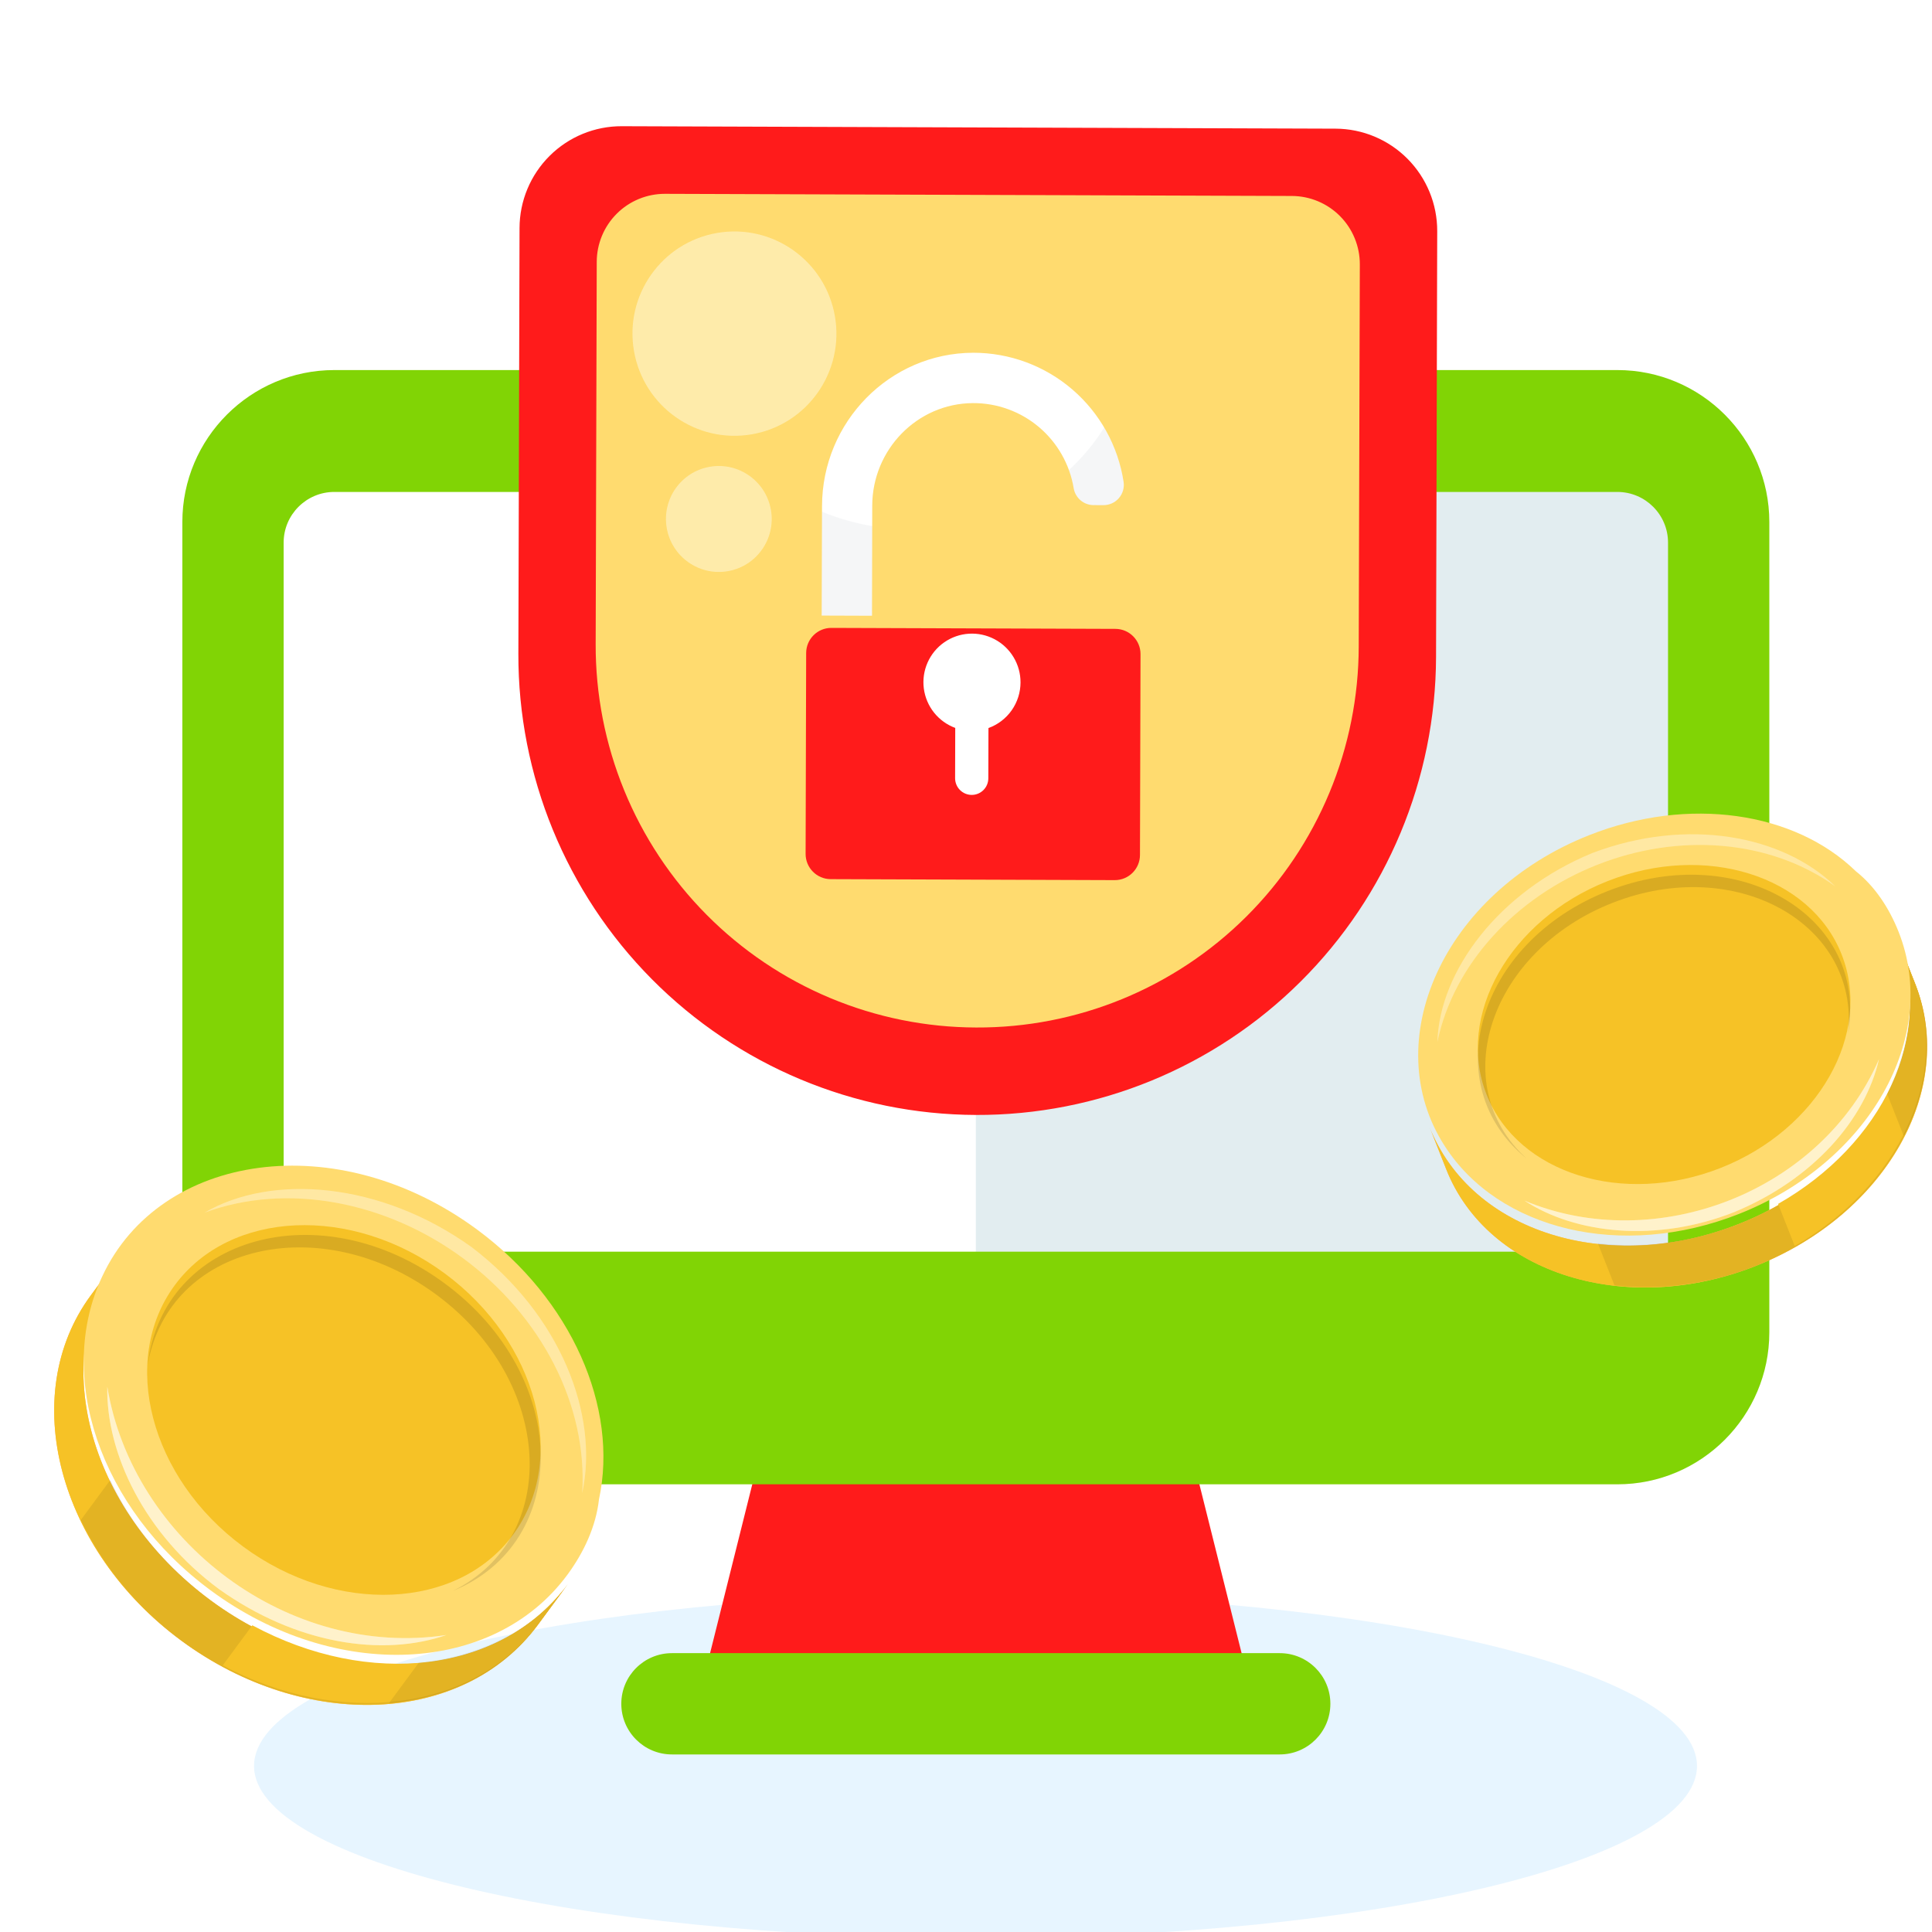<?xml version="1.0" encoding="UTF-8"?> <svg xmlns="http://www.w3.org/2000/svg" width="320" height="320" viewBox="0 0 320 320" fill="none"><g clip-path="url(#clip0_36_1026)"><path d="M161.576 321C227.574 321 281.076 308.24 281.076 292.5C281.076 276.76 227.574 264 161.576 264C95.578 264 42.076 276.76 42.076 292.5C42.076 308.24 95.578 321 161.576 321Z" fill="#C4E7FF" fill-opacity="0.4"></path><g filter="url(#filter0_ii_36_1026)"><path d="M196.143 232.481L209.425 285.611H113.834L127.116 232.481H196.143Z" fill="#FF1B1B"></path></g><g filter="url(#filter1_i_36_1026)"><path d="M211.963 277.223C216.596 277.223 220.352 280.979 220.352 285.611C220.352 290.244 216.596 294 211.963 294H111.296C106.663 294 102.907 290.244 102.907 285.611C102.907 280.979 106.663 277.223 111.296 277.223H211.963Z" fill="#81D405"></path></g><g filter="url(#filter2_i_36_1026)"><path d="M267.889 64.704C281.767 64.704 293.056 75.994 293.056 89.871V224.092C293.056 237.969 281.766 249.259 267.889 249.259H55.37C41.494 249.259 30.203 237.969 30.203 224.092V89.871C30.203 75.994 41.494 64.704 55.37 64.704H267.889Z" fill="#81D405"></path></g><path d="M55.37 81.481C50.745 81.481 46.981 85.244 46.981 89.87V207.314H161.63L187.853 146.595L161.63 81.481H55.37Z" fill="white"></path><path d="M276.278 89.87C276.278 85.244 272.515 81.481 267.889 81.481H161.63V207.314H276.278V89.87Z" fill="#E2EDF0"></path><g filter="url(#filter3_ii_36_1026)"><path d="M102.987 17.594L221.208 18C225.687 18.015 229.977 19.813 233.136 22.997C236.294 26.181 238.062 30.49 238.049 34.978L237.855 105.479C237.8 125.673 229.74 145.013 215.448 159.243C201.156 173.474 181.803 181.429 161.647 181.36C141.491 181.291 122.183 173.202 107.969 158.874C93.756 144.546 85.802 125.152 85.858 104.958L86.052 34.456C86.064 29.969 87.855 25.671 91.031 22.509C94.207 19.347 98.508 17.579 102.987 17.594Z" fill="#FF1B1B"></path></g><g filter="url(#filter4_i_36_1026)"><path d="M161.681 168.531C153.38 168.51 145.164 166.85 137.502 163.645C129.84 160.44 122.883 155.753 117.03 149.852C111.176 143.952 106.541 136.953 103.389 129.257C100.238 121.562 98.631 113.32 98.662 105.003L98.839 41.708C98.842 40.225 99.138 38.757 99.708 37.388C100.278 36.019 101.112 34.776 102.162 33.731C103.211 32.685 104.457 31.857 105.826 31.294C107.196 30.731 108.663 30.444 110.143 30.448L213.977 30.804C215.458 30.808 216.925 31.105 218.292 31.677C219.659 32.249 220.901 33.085 221.946 34.138C222.991 35.191 223.819 36.439 224.382 37.812C224.946 39.185 225.234 40.655 225.23 42.14L225.047 105.436C225.033 113.752 223.382 121.983 220.188 129.658C216.995 137.332 212.321 144.299 206.435 150.159C200.549 156.02 193.567 160.659 185.887 163.812C178.208 166.964 169.982 168.568 161.681 168.531Z" fill="#FFDB6F"></path></g><g filter="url(#filter5_f_36_1026)"><path d="M124.534 71.933C133.724 70.342 139.881 61.587 138.287 52.379C136.692 43.171 127.95 36.996 118.76 38.587C109.57 40.178 103.413 48.933 105.007 58.141C106.602 67.35 115.344 73.524 124.534 71.933Z" fill="#FEFDE7" fill-opacity="0.5"></path></g><g filter="url(#filter6_f_36_1026)"><path d="M120.559 94.605C125.324 93.78 128.517 89.24 127.691 84.465C126.864 79.69 122.33 76.487 117.565 77.313C112.799 78.138 109.606 82.678 110.432 87.453C111.259 92.228 115.793 95.43 120.559 94.605Z" fill="#FEFDE7" fill-opacity="0.5"></path></g><g filter="url(#filter7_d_36_1026)"><path d="M144.431 98.119L136.099 98.09L136.154 79.934C136.186 66.032 147.342 54.595 161.208 54.561C167.222 54.558 173.039 56.713 177.606 60.636C182.173 64.559 185.188 69.99 186.104 75.946C186.175 76.425 186.142 76.915 186.007 77.38C185.872 77.846 185.638 78.276 185.321 78.642C185.004 79.009 184.612 79.302 184.171 79.502C183.73 79.702 183.252 79.804 182.768 79.802L181.137 79.798C180.346 79.797 179.58 79.516 178.976 79.003C178.371 78.491 177.968 77.781 177.836 76.999C177.181 73.044 175.139 69.452 172.079 66.868C169.018 64.284 165.139 62.878 161.138 62.901C151.899 62.957 144.493 70.614 144.47 79.873L144.431 98.119Z" fill="white"></path><path d="M136.146 80.892L136.099 98.09L144.431 98.118L144.473 83.273C141.618 82.792 138.825 81.994 136.146 80.892Z" fill="#66798C" fill-opacity="0.07"></path><path d="M182.881 66.947C181.262 69.552 179.296 71.922 177.038 73.994C177.398 74.975 177.665 75.987 177.835 77.018C177.966 77.8 178.37 78.51 178.975 79.022C179.579 79.535 180.345 79.816 181.136 79.817L182.767 79.821C183.253 79.824 183.733 79.721 184.176 79.52C184.618 79.319 185.011 79.024 185.328 78.655C185.646 78.287 185.879 77.854 186.013 77.386C186.147 76.918 186.178 76.427 186.103 75.946C185.618 72.766 184.524 69.711 182.881 66.947Z" fill="#66798C" fill-opacity="0.07"></path><g filter="url(#filter8_ii_36_1026)"><path d="M184.752 94.496L137.703 94.334C135.402 94.326 133.532 96.188 133.526 98.493L133.434 131.761C133.428 134.066 135.288 135.94 137.588 135.948L184.638 136.11C186.938 136.118 188.808 134.256 188.815 131.951L188.906 98.683C188.912 96.378 187.053 94.504 184.752 94.496Z" fill="#FF1B1B"></path></g><path d="M169.031 109.164C169.035 107.69 168.635 106.243 167.875 104.981C167.115 103.718 166.024 102.688 164.721 102.004C163.418 101.319 161.952 101.005 160.484 101.097C159.016 101.188 157.601 101.682 156.394 102.523C155.186 103.365 154.233 104.522 153.637 105.869C153.041 107.216 152.825 108.701 153.013 110.163C153.201 111.625 153.786 113.008 154.703 114.16C155.621 115.313 156.836 116.191 158.218 116.7L158.195 125.029C158.194 125.76 158.482 126.462 158.997 126.981C159.512 127.5 160.21 127.793 160.94 127.797C161.67 127.798 162.37 127.51 162.887 126.995C163.404 126.48 163.695 125.78 163.697 125.049L163.72 116.721C165.273 116.16 166.615 115.134 167.566 113.782C168.516 112.43 169.028 110.818 169.031 109.164Z" fill="white"></path></g><path d="M19.955 207.888C7.703 224.493 14.348 249.913 34.907 265.082C55.209 280.063 81.714 279.104 93.966 262.5L89.066 269.141C76.813 285.746 50.565 286.894 30.006 271.724C9.704 256.744 2.802 231.135 15.054 214.53L19.955 207.888Z" fill="#FFB961"></path><path d="M19.955 207.888C7.703 224.493 14.348 249.913 34.907 265.082C55.209 280.063 81.714 279.104 93.966 262.5L89.066 269.141C76.813 285.746 50.565 286.894 30.006 271.724C9.704 256.744 2.802 231.135 15.054 214.53L19.955 207.888Z" fill="#F6C226"></path><g opacity="0.6"><path d="M34.907 265.083C27.454 259.584 21.637 252.406 18.281 245.121L13.38 251.763C16.993 259.238 22.553 266.225 30.006 271.724C50.308 286.705 76.814 285.746 89.066 269.142L93.967 262.5C81.868 278.897 55.209 280.063 34.907 265.083Z" fill="black" fill-opacity="0.13"></path></g><path d="M41.791 269.2L36.89 275.842C55.946 286.056 78.345 283.671 89.219 268.934L94.12 262.292C83.093 277.236 61.104 279.604 41.791 269.2Z" fill="#F6C226"></path><g opacity="0.6"><path d="M69.345 275.428L64.445 282.07C74.594 281.224 83.399 276.822 89.066 269.142L93.967 262.5C88.3 270.18 79.238 274.392 69.345 275.428Z" fill="black" fill-opacity="0.13"></path></g><g filter="url(#filter9_i_36_1026)"><path d="M93.966 262.5C81.714 279.105 55.465 280.253 34.907 265.083C16.404 251.43 9.206 229.449 16.946 213.042C26.52 192.537 55.886 188.24 79.015 205.306C94.691 216.873 102.491 234.81 99.207 250.018C98.709 254.459 96.723 258.764 93.966 262.5Z" fill="#FFDB6F"></path></g><g opacity="0.4"><path d="M17.77 229.677C19.862 242.441 27.384 253.762 37.664 261.347C47.943 268.932 60.979 272.781 73.945 270.808C63.292 274.487 49.031 272.299 36.285 263.215C23.95 254.113 17.549 240.734 17.77 229.677Z" fill="white"></path></g><g opacity="0.2"><path d="M96.43 247.328C97.357 232.624 89.567 217.9 76.717 208.419C63.868 198.938 47.502 195.837 33.879 200.852C45.036 194.338 63.038 195.76 78.096 206.551C92.848 217.757 99.259 234.349 96.43 247.328Z" fill="white"></path></g><g opacity="0.4"><path d="M17.77 229.677C19.862 242.441 27.384 253.762 37.664 261.347C47.943 268.932 60.979 272.781 73.945 270.808C63.292 274.487 49.031 272.299 36.285 263.215C23.95 254.113 17.549 240.734 17.77 229.677Z" fill="white"></path></g><g filter="url(#filter10_i_36_1026)"><path d="M84.972 255.863C75.783 268.317 55.686 269.196 40.267 257.818C24.848 246.441 19.76 226.979 28.95 214.525C38.139 202.072 58.235 201.193 73.654 212.57C89.073 223.948 94.161 243.41 84.972 255.863Z" fill="#F6C226"></path></g><path d="M74.947 263.533C92.967 254.71 91.807 228.85 72.276 214.438C53.002 200.217 27.999 206.131 24.474 225.969C27.021 204.768 53.096 197.401 73.654 212.57C94.47 227.93 94.815 255.433 74.947 263.533Z" fill="black" fill-opacity="0.12"></path><g opacity="0.2"><path d="M96.43 247.328C97.357 232.624 89.567 217.9 76.717 208.419C63.868 198.938 47.502 195.837 33.879 200.852C45.036 194.338 63.038 195.76 78.096 206.551C92.848 217.757 99.259 234.349 96.43 247.328Z" fill="white"></path></g><path d="M236.788 186.696C243.674 204.125 266.445 211.247 288.024 202.721C309.332 194.303 321.356 173.433 314.471 156.005L317.225 162.976C324.111 180.404 312.356 201.167 290.778 209.693C269.469 218.112 246.428 211.096 239.542 193.668L236.788 186.696Z" fill="#FFB961"></path><path d="M236.788 186.696C243.674 204.125 266.445 211.247 288.024 202.721C309.332 194.303 321.356 173.433 314.471 156.005L317.225 162.976C324.111 180.404 312.356 201.167 290.778 209.693C269.469 218.112 246.428 211.096 239.542 193.668L236.788 186.696Z" fill="#F6C226"></path><g opacity="0.6"><path d="M288.024 202.722C280.202 205.812 271.875 206.835 264.649 205.912L267.404 212.883C274.899 213.7 282.956 212.783 290.778 209.693C312.087 201.274 324.111 180.405 317.225 162.976L314.471 156.005C321.271 173.215 309.333 194.303 288.024 202.722Z" fill="black" fill-opacity="0.13"></path></g><path d="M294.509 199.404L297.263 206.375C314.302 196.621 323.25 178.226 317.139 162.758L314.385 155.787C320.582 171.473 311.818 189.543 294.509 199.404Z" fill="#F6C226"></path><g opacity="0.6"><path d="M312.57 181.186L315.324 188.157C319.56 179.936 320.41 171.037 317.225 162.976L314.471 156.005C317.655 164.065 316.536 173.071 312.57 181.186Z" fill="black" fill-opacity="0.13"></path></g><g filter="url(#filter11_i_36_1026)"><path d="M314.471 156.005C321.356 173.433 309.602 194.196 288.024 202.721C268.603 210.394 248.213 205.353 239.307 191.494C228.129 174.25 238.959 149.57 263.235 139.979C279.689 133.479 297.255 136.109 307.384 145.96C310.563 148.481 312.921 152.083 314.471 156.005Z" fill="#FFDB6F"></path></g><g opacity="0.4"><path d="M252.512 198.87C263.347 203.404 275.685 203.063 286.475 198.8C297.264 194.537 306.504 186.353 311.227 175.42C308.931 185.394 300.38 195.321 287.249 200.761C274.302 205.876 260.919 204.363 252.512 198.87Z" fill="white"></path></g><g opacity="0.2"><path d="M303.975 146.803C293.1 139.01 278.012 137.919 264.526 143.247C251.039 148.575 240.772 159.684 238.074 172.587C238.431 160.861 248.193 147.685 263.751 141.286C279.482 135.323 295.344 138.375 303.975 146.803Z" fill="white"></path></g><g opacity="0.4"><path d="M252.512 198.87C263.347 203.404 275.685 203.063 286.475 198.8C297.264 194.537 306.504 186.353 311.227 175.42C308.931 185.394 300.38 195.321 287.249 200.761C274.302 205.876 260.919 204.363 252.512 198.87Z" fill="white"></path></g><g filter="url(#filter12_i_36_1026)"><path d="M305.03 159.734C310.194 172.806 301.195 188.702 285.011 195.096C268.827 201.491 251.393 196.038 246.229 182.966C241.064 169.895 250.064 153.998 266.247 147.604C282.431 141.21 299.866 146.663 305.03 159.734Z" fill="#F6C226"></path></g><path d="M306.108 171.146C307.992 153.024 287.522 141.466 267.022 149.565C246.792 157.558 239.308 179.656 252.885 191.922C237.787 179.753 244.669 156.13 266.248 147.604C288.096 138.972 309.438 151.948 306.108 171.146Z" fill="black" fill-opacity="0.12"></path><g opacity="0.2"><path d="M303.975 146.803C293.1 139.01 278.012 137.919 264.526 143.247C251.039 148.575 240.772 159.684 238.074 172.587C238.431 160.861 248.193 147.685 263.751 141.286C279.482 135.323 295.344 138.375 303.975 146.803Z" fill="white"></path></g></g><defs><filter id="filter0_ii_36_1026" x="113.834" y="230.825" width="95.591" height="59.753" filterUnits="userSpaceOnUse" color-interpolation-filters="sRGB"><feFlood flood-opacity="0" result="BackgroundImageFix"></feFlood><feBlend mode="normal" in="SourceGraphic" in2="BackgroundImageFix" result="shape"></feBlend><feColorMatrix in="SourceAlpha" type="matrix" values="0 0 0 0 0 0 0 0 0 0 0 0 0 0 0 0 0 0 127 0" result="hardAlpha"></feColorMatrix><feOffset dy="4.967"></feOffset><feGaussianBlur stdDeviation="4.139"></feGaussianBlur><feComposite in2="hardAlpha" operator="arithmetic" k2="-1" k3="1"></feComposite><feColorMatrix type="matrix" values="0 0 0 0 1 0 0 0 0 1 0 0 0 0 1 0 0 0 0.39 0"></feColorMatrix><feBlend mode="normal" in2="shape" result="effect1_innerShadow_36_1026"></feBlend><feColorMatrix in="SourceAlpha" type="matrix" values="0 0 0 0 0 0 0 0 0 0 0 0 0 0 0 0 0 0 127 0" result="hardAlpha"></feColorMatrix><feOffset dy="-1.656"></feOffset><feGaussianBlur stdDeviation="4.967"></feGaussianBlur><feComposite in2="hardAlpha" operator="arithmetic" k2="-1" k3="1"></feComposite><feColorMatrix type="matrix" values="0 0 0 0 0 0 0 0 0 0 0 0 0 0 0 0 0 0 0.25 0"></feColorMatrix><feBlend mode="normal" in2="effect1_innerShadow_36_1026" result="effect2_innerShadow_36_1026"></feBlend></filter><filter id="filter1_i_36_1026" x="102.907" y="273.813" width="117.444" height="20.187" filterUnits="userSpaceOnUse" color-interpolation-filters="sRGB"><feFlood flood-opacity="0" result="BackgroundImageFix"></feFlood><feBlend mode="normal" in="SourceGraphic" in2="BackgroundImageFix" result="shape"></feBlend><feColorMatrix in="SourceAlpha" type="matrix" values="0 0 0 0 0 0 0 0 0 0 0 0 0 0 0 0 0 0 127 0" result="hardAlpha"></feColorMatrix><feOffset dy="-3.41"></feOffset><feGaussianBlur stdDeviation="5.114"></feGaussianBlur><feComposite in2="hardAlpha" operator="arithmetic" k2="-1" k3="1"></feComposite><feColorMatrix type="matrix" values="0 0 0 0 0 0 0 0 0 0 0 0 0 0 0 0 0 0 0.08 0"></feColorMatrix><feBlend mode="normal" in2="shape" result="effect1_innerShadow_36_1026"></feBlend></filter><filter id="filter2_i_36_1026" x="30.203" y="61.294" width="262.853" height="187.965" filterUnits="userSpaceOnUse" color-interpolation-filters="sRGB"><feFlood flood-opacity="0" result="BackgroundImageFix"></feFlood><feBlend mode="normal" in="SourceGraphic" in2="BackgroundImageFix" result="shape"></feBlend><feColorMatrix in="SourceAlpha" type="matrix" values="0 0 0 0 0 0 0 0 0 0 0 0 0 0 0 0 0 0 127 0" result="hardAlpha"></feColorMatrix><feOffset dy="-3.41"></feOffset><feGaussianBlur stdDeviation="5.114"></feGaussianBlur><feComposite in2="hardAlpha" operator="arithmetic" k2="-1" k3="1"></feComposite><feColorMatrix type="matrix" values="0 0 0 0 0 0 0 0 0 0 0 0 0 0 0 0 0 0 0.08 0"></feColorMatrix><feBlend mode="normal" in2="shape" result="effect1_innerShadow_36_1026"></feBlend></filter><filter id="filter3_ii_36_1026" x="85.858" y="15.938" width="152.192" height="170.389" filterUnits="userSpaceOnUse" color-interpolation-filters="sRGB"><feFlood flood-opacity="0" result="BackgroundImageFix"></feFlood><feBlend mode="normal" in="SourceGraphic" in2="BackgroundImageFix" result="shape"></feBlend><feColorMatrix in="SourceAlpha" type="matrix" values="0 0 0 0 0 0 0 0 0 0 0 0 0 0 0 0 0 0 127 0" result="hardAlpha"></feColorMatrix><feOffset dy="4.967"></feOffset><feGaussianBlur stdDeviation="4.139"></feGaussianBlur><feComposite in2="hardAlpha" operator="arithmetic" k2="-1" k3="1"></feComposite><feColorMatrix type="matrix" values="0 0 0 0 1 0 0 0 0 1 0 0 0 0 1 0 0 0 0.39 0"></feColorMatrix><feBlend mode="normal" in2="shape" result="effect1_innerShadow_36_1026"></feBlend><feColorMatrix in="SourceAlpha" type="matrix" values="0 0 0 0 0 0 0 0 0 0 0 0 0 0 0 0 0 0 127 0" result="hardAlpha"></feColorMatrix><feOffset dy="-1.656"></feOffset><feGaussianBlur stdDeviation="4.967"></feGaussianBlur><feComposite in2="hardAlpha" operator="arithmetic" k2="-1" k3="1"></feComposite><feColorMatrix type="matrix" values="0 0 0 0 0 0 0 0 0 0 0 0 0 0 0 0 0 0 0.25 0"></feColorMatrix><feBlend mode="normal" in2="effect1_innerShadow_36_1026" result="effect2_innerShadow_36_1026"></feBlend></filter><filter id="filter4_i_36_1026" x="98.662" y="30.448" width="126.568" height="139.739" filterUnits="userSpaceOnUse" color-interpolation-filters="sRGB"><feFlood flood-opacity="0" result="BackgroundImageFix"></feFlood><feBlend mode="normal" in="SourceGraphic" in2="BackgroundImageFix" result="shape"></feBlend><feColorMatrix in="SourceAlpha" type="matrix" values="0 0 0 0 0 0 0 0 0 0 0 0 0 0 0 0 0 0 127 0" result="hardAlpha"></feColorMatrix><feOffset dy="1.656"></feOffset><feGaussianBlur stdDeviation="4.967"></feGaussianBlur><feComposite in2="hardAlpha" operator="arithmetic" k2="-1" k3="1"></feComposite><feColorMatrix type="matrix" values="0 0 0 0 0.815 0 0 0 0 0.621 0 0 0 0 0.087 0 0 0 1 0"></feColorMatrix><feBlend mode="normal" in2="shape" result="effect1_innerShadow_36_1026"></feBlend></filter><filter id="filter5_f_36_1026" x="83.232" y="16.813" width="76.83" height="76.894" filterUnits="userSpaceOnUse" color-interpolation-filters="sRGB"><feFlood flood-opacity="0" result="BackgroundImageFix"></feFlood><feBlend mode="normal" in="SourceGraphic" in2="BackgroundImageFix" result="shape"></feBlend><feGaussianBlur stdDeviation="10.762" result="effect1_foregroundBlur_36_1026"></feGaussianBlur></filter><filter id="filter6_f_36_1026" x="88.778" y="55.659" width="60.567" height="60.6" filterUnits="userSpaceOnUse" color-interpolation-filters="sRGB"><feFlood flood-opacity="0" result="BackgroundImageFix"></feFlood><feBlend mode="normal" in="SourceGraphic" in2="BackgroundImageFix" result="shape"></feBlend><feGaussianBlur stdDeviation="10.762" result="effect1_foregroundBlur_36_1026"></feGaussianBlur></filter><filter id="filter7_d_36_1026" x="125.702" y="50.695" width="70.937" height="97.014" filterUnits="userSpaceOnUse" color-interpolation-filters="sRGB"><feFlood flood-opacity="0" result="BackgroundImageFix"></feFlood><feColorMatrix in="SourceAlpha" type="matrix" values="0 0 0 0 0 0 0 0 0 0 0 0 0 0 0 0 0 0 127 0" result="hardAlpha"></feColorMatrix><feOffset dy="3.866"></feOffset><feGaussianBlur stdDeviation="3.866"></feGaussianBlur><feComposite in2="hardAlpha" operator="out"></feComposite><feColorMatrix type="matrix" values="0 0 0 0 0 0 0 0 0 0 0 0 0 0 0 0 0 0 0.11 0"></feColorMatrix><feBlend mode="normal" in2="BackgroundImageFix" result="effect1_dropShadow_36_1026"></feBlend><feBlend mode="normal" in="SourceGraphic" in2="effect1_dropShadow_36_1026" result="shape"></feBlend></filter><filter id="filter8_ii_36_1026" x="133.434" y="92.401" width="55.472" height="51.442" filterUnits="userSpaceOnUse" color-interpolation-filters="sRGB"><feFlood flood-opacity="0" result="BackgroundImageFix"></feFlood><feBlend mode="normal" in="SourceGraphic" in2="BackgroundImageFix" result="shape"></feBlend><feColorMatrix in="SourceAlpha" type="matrix" values="0 0 0 0 0 0 0 0 0 0 0 0 0 0 0 0 0 0 127 0" result="hardAlpha"></feColorMatrix><feOffset dy="7.733"></feOffset><feGaussianBlur stdDeviation="4.833"></feGaussianBlur><feComposite in2="hardAlpha" operator="arithmetic" k2="-1" k3="1"></feComposite><feColorMatrix type="matrix" values="0 0 0 0 1 0 0 0 0 1 0 0 0 0 1 0 0 0 0.29 0"></feColorMatrix><feBlend mode="normal" in2="shape" result="effect1_innerShadow_36_1026"></feBlend><feColorMatrix in="SourceAlpha" type="matrix" values="0 0 0 0 0 0 0 0 0 0 0 0 0 0 0 0 0 0 127 0" result="hardAlpha"></feColorMatrix><feOffset dy="-1.933"></feOffset><feGaussianBlur stdDeviation="2.9"></feGaussianBlur><feComposite in2="hardAlpha" operator="arithmetic" k2="-1" k3="1"></feComposite><feColorMatrix type="matrix" values="0 0 0 0 0 0 0 0 0 0 0 0 0 0 0 0 0 0 0.15 0"></feColorMatrix><feBlend mode="normal" in2="effect1_innerShadow_36_1026" result="effect2_innerShadow_36_1026"></feBlend></filter><filter id="filter9_i_36_1026" x="13.872" y="193.07" width="86.076" height="82.678" filterUnits="userSpaceOnUse" color-interpolation-filters="sRGB"><feFlood flood-opacity="0" result="BackgroundImageFix"></feFlood><feBlend mode="normal" in="SourceGraphic" in2="BackgroundImageFix" result="shape"></feBlend><feColorMatrix in="SourceAlpha" type="matrix" values="0 0 0 0 0 0 0 0 0 0 0 0 0 0 0 0 0 0 127 0" result="hardAlpha"></feColorMatrix><feOffset dy="-1.656"></feOffset><feGaussianBlur stdDeviation="2.5"></feGaussianBlur><feComposite in2="hardAlpha" operator="arithmetic" k2="-1" k3="1"></feComposite><feColorMatrix type="matrix" values="0 0 0 0 0 0 0 0 0 0 0 0 0 0 0 0 0 0 0.15 0"></feColorMatrix><feBlend mode="normal" in2="shape" result="effect1_innerShadow_36_1026"></feBlend></filter><filter id="filter10_i_36_1026" x="24.372" y="202.924" width="65.177" height="62.885" filterUnits="userSpaceOnUse" color-interpolation-filters="sRGB"><feFlood flood-opacity="0" result="BackgroundImageFix"></feFlood><feBlend mode="normal" in="SourceGraphic" in2="BackgroundImageFix" result="shape"></feBlend><feColorMatrix in="SourceAlpha" type="matrix" values="0 0 0 0 0 0 0 0 0 0 0 0 0 0 0 0 0 0 127 0" result="hardAlpha"></feColorMatrix><feOffset dy="-1.656"></feOffset><feGaussianBlur stdDeviation="2.5"></feGaussianBlur><feComposite in2="hardAlpha" operator="arithmetic" k2="-1" k3="1"></feComposite><feColorMatrix type="matrix" values="0 0 0 0 0 0 0 0 0 0 0 0 0 0 0 0 0 0 0.15 0"></feColorMatrix><feBlend mode="normal" in2="shape" result="effect1_innerShadow_36_1026"></feBlend></filter><filter id="filter11_i_36_1026" x="234.897" y="134.761" width="81.541" height="71.548" filterUnits="userSpaceOnUse" color-interpolation-filters="sRGB"><feFlood flood-opacity="0" result="BackgroundImageFix"></feFlood><feBlend mode="normal" in="SourceGraphic" in2="BackgroundImageFix" result="shape"></feBlend><feColorMatrix in="SourceAlpha" type="matrix" values="0 0 0 0 0 0 0 0 0 0 0 0 0 0 0 0 0 0 127 0" result="hardAlpha"></feColorMatrix><feOffset dy="-1.656"></feOffset><feGaussianBlur stdDeviation="2.5"></feGaussianBlur><feComposite in2="hardAlpha" operator="arithmetic" k2="-1" k3="1"></feComposite><feColorMatrix type="matrix" values="0 0 0 0 0 0 0 0 0 0 0 0 0 0 0 0 0 0 0.15 0"></feColorMatrix><feBlend mode="normal" in2="shape" result="effect1_innerShadow_36_1026"></feBlend></filter><filter id="filter12_i_36_1026" x="244.771" y="143.271" width="61.717" height="54.504" filterUnits="userSpaceOnUse" color-interpolation-filters="sRGB"><feFlood flood-opacity="0" result="BackgroundImageFix"></feFlood><feBlend mode="normal" in="SourceGraphic" in2="BackgroundImageFix" result="shape"></feBlend><feColorMatrix in="SourceAlpha" type="matrix" values="0 0 0 0 0 0 0 0 0 0 0 0 0 0 0 0 0 0 127 0" result="hardAlpha"></feColorMatrix><feOffset dy="-1.656"></feOffset><feGaussianBlur stdDeviation="2.5"></feGaussianBlur><feComposite in2="hardAlpha" operator="arithmetic" k2="-1" k3="1"></feComposite><feColorMatrix type="matrix" values="0 0 0 0 0 0 0 0 0 0 0 0 0 0 0 0 0 0 0.15 0"></feColorMatrix><feBlend mode="normal" in2="shape" result="effect1_innerShadow_36_1026"></feBlend></filter><clipPath id="clip0_36_1026"><rect width="320" height="320" fill="white"></rect></clipPath></defs></svg> 